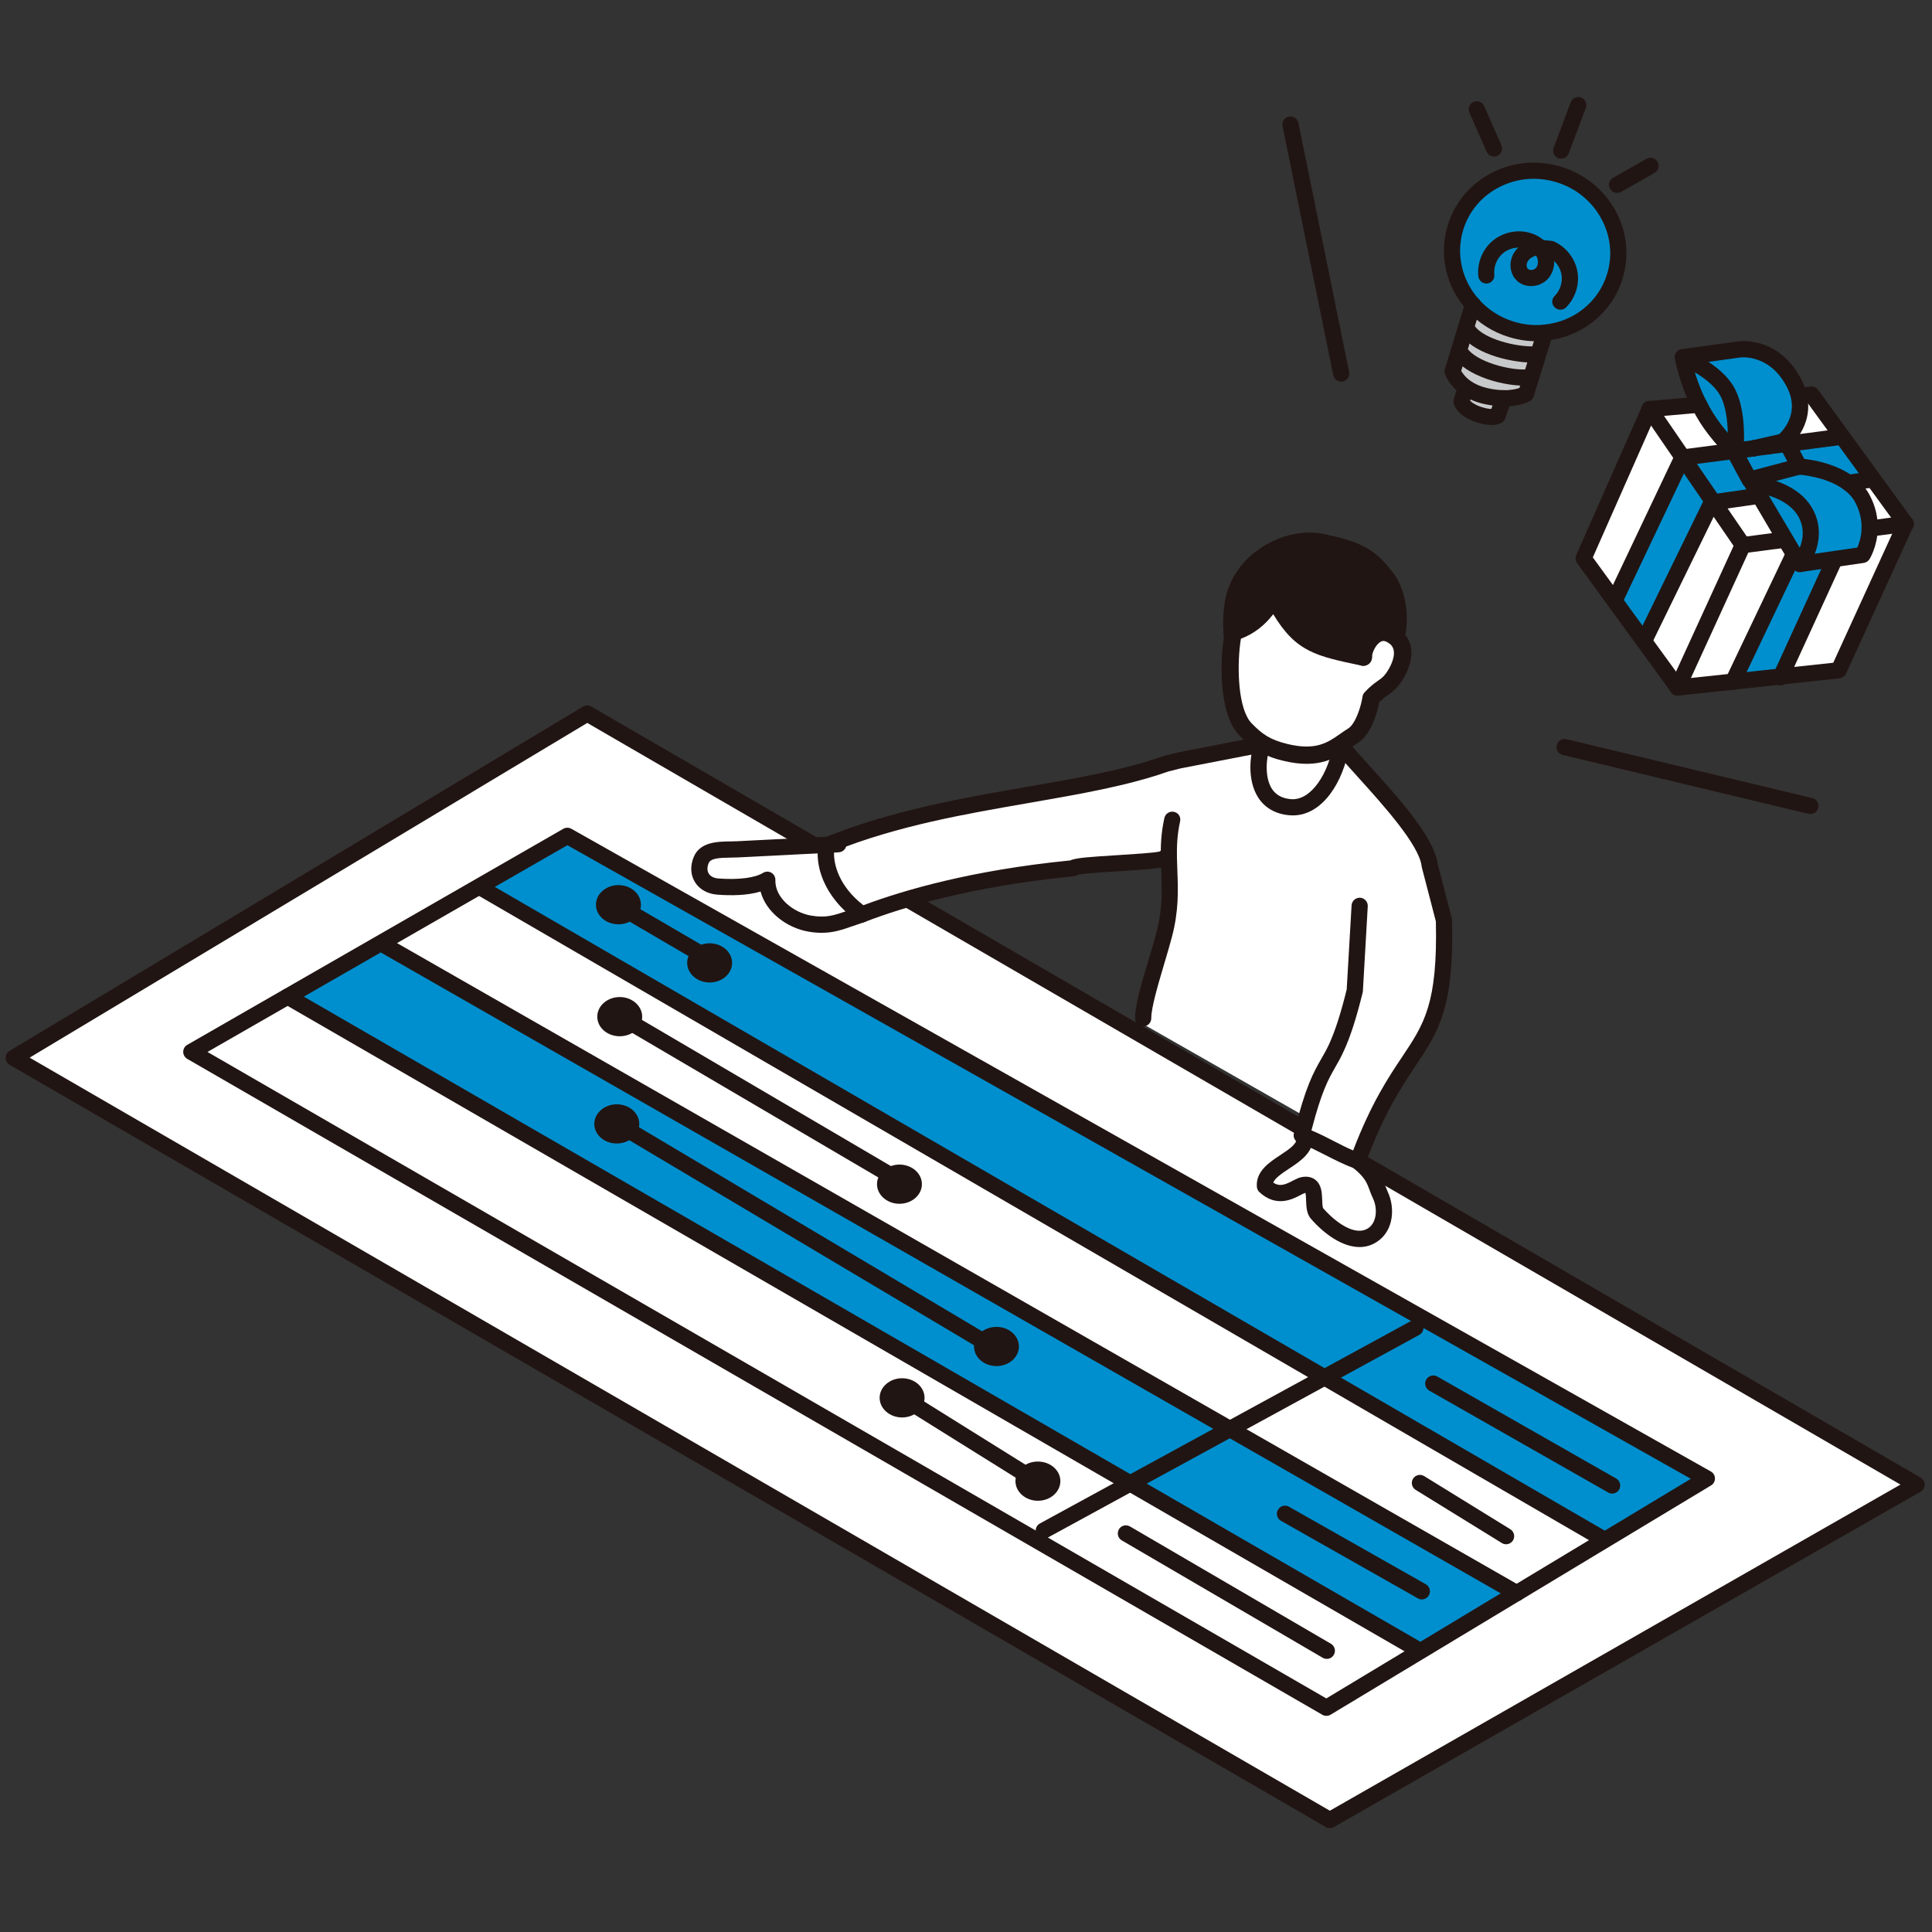 <?xml version="1.0" encoding="utf-8"?>
<!-- Generator: Adobe Illustrator 27.3.1, SVG Export Plug-In . SVG Version: 6.00 Build 0)  -->
<svg version="1.1" id="レイヤー_1" xmlns="http://www.w3.org/2000/svg" xmlns:xlink="http://www.w3.org/1999/xlink" x="0px"
	 y="0px" viewBox="0 0 234 234" style="enable-background:new 0 0 234 234;" xml:space="preserve">
<rect x="0" y="0" width="234" height="234" fill="#333333" stroke="none"/>
<style type="text/css">
	.st0{fill:#FFFFFF;}
	.st1{fill:#008FCE;}
	.st2{fill:#211513;}
	.st3{fill:#C8C9CA;}
</style>
<g>
	<g>
		<path class="st0" d="M1.66,128.12l159.41,92.32l71.07-40.62L71.12,86.42L1.66,128.12z M206.74,179.08l-12.36,7.45l-10.68,6.43
			l-11.72,7.06l-11.32,6.83L23.17,127.4l11.67-6.7l11.59-6.66l11.54-6.63l10.75-6.18L171.5,159.2L206.74,179.08z"/>
		<path class="st1" d="M57.97,107.41l102.44,59.42l33.96,19.7l12.36-7.45L171.5,159.2L68.72,101.24L57.97,107.41z M84.28,115.19
			c0.43-0.37,1.02-0.59,1.68-0.59c1.31,0,2.38,0.91,2.38,2.03c0,1.12-1.06,2.03-2.38,2.03c-1.31,0-2.38-0.91-2.38-2.03
			C83.58,116.06,83.85,115.56,84.28,115.19z M74.91,107.54c1.31,0,2.38,0.91,2.38,2.03c0,0.46-0.19,0.89-0.5,1.23
			c-0.43,0.48-1.11,0.8-1.88,0.8c-1.31,0-2.38-0.91-2.38-2.03S73.59,107.54,74.91,107.54z"/>
		<polygon class="st0" points="183.7,192.96 194.37,186.53 160.41,166.83 148.96,173.08 		"/>
		<polygon class="st1" points="171.9,199.9 171.97,200.02 183.7,192.96 148.96,173.08 136.88,179.67 		"/>
		<path class="st0" d="M34.84,120.7l-11.67,6.7l137.48,79.44l11.32-6.83l-0.07-0.12l-35.02-20.23L34.84,120.7z M111.22,170.45
			c-0.42,0.53-1.14,0.89-1.96,0.89c-1.31,0-2.38-0.91-2.38-2.03s1.06-2.03,2.38-2.03c1.31,0,2.37,0.91,2.37,2.03
			C111.64,169.73,111.48,170.12,111.22,170.45z M125.7,181.42c-1.31,0-2.37-0.91-2.37-2.03c0-0.42,0.15-0.8,0.4-1.13
			c0.43-0.54,1.15-0.9,1.97-0.9c1.31,0,2.38,0.91,2.38,2.03C128.08,180.51,127.02,181.42,125.7,181.42z"/>
		<path class="st0" d="M46.43,114.04l0.32,0.55l102.21,58.49l11.45-6.25L57.97,107.41L46.43,114.04z M107.27,142
			c0.43-0.37,1.02-0.59,1.67-0.59c1.31,0,2.38,0.91,2.38,2.03s-1.06,2.03-2.38,2.03c-1.31,0-2.37-0.91-2.37-2.03
			C106.57,142.87,106.84,142.36,107.27,142z M75.07,121.1c1.31,0,2.38,0.91,2.38,2.03c0,0.41-0.14,0.8-0.39,1.11
			c-0.42,0.55-1.15,0.91-1.98,0.91c-1.31,0-2.38-0.91-2.38-2.03S73.75,121.1,75.07,121.1z"/>
		<path class="st1" d="M46.43,114.04l-11.59,6.66l102.04,58.97l12.07-6.59L46.75,114.59L46.43,114.04z M118.57,162.15
			c0.39-0.66,1.2-1.11,2.12-1.11c1.31,0,2.38,0.91,2.38,2.03s-1.06,2.03-2.38,2.03c-1.31,0-2.37-0.91-2.37-2.03
			C118.32,162.74,118.41,162.43,118.57,162.15z M74.71,134.1c1.31,0,2.38,0.91,2.38,2.03c0,0.41-0.15,0.8-0.39,1.12
			c-0.43,0.55-1.15,0.91-1.98,0.91c-1.31,0-2.38-0.91-2.38-2.03S73.39,134.1,74.71,134.1z"/>
		<path class="st2" d="M123.73,178.26c-0.25,0.33-0.4,0.71-0.4,1.13c0,1.13,1.06,2.03,2.37,2.03c1.31,0,2.38-0.91,2.38-2.03
			c0-1.12-1.07-2.03-2.38-2.03C124.88,177.36,124.16,177.72,123.73,178.26z"/>
		<path class="st2" d="M118.57,162.15c-0.17,0.28-0.26,0.59-0.26,0.92c0,1.12,1.06,2.03,2.37,2.03c1.31,0,2.38-0.91,2.38-2.03
			s-1.06-2.03-2.38-2.03C119.77,161.05,118.97,161.5,118.57,162.15z"/>
		<path class="st2" d="M106.89,169.3c0,1.12,1.06,2.03,2.38,2.03c0.82,0,1.54-0.35,1.96-0.89c0.26-0.33,0.41-0.73,0.41-1.15
			c0-1.12-1.06-2.03-2.37-2.03C107.95,167.28,106.89,168.18,106.89,169.3z"/>
		<path class="st2" d="M107.27,142c-0.43,0.37-0.7,0.87-0.7,1.43c0,1.12,1.06,2.03,2.37,2.03c1.31,0,2.38-0.91,2.38-2.03
			s-1.06-2.03-2.38-2.03C108.29,141.4,107.69,141.63,107.27,142z"/>
		<path class="st2" d="M84.28,115.19c-0.43,0.37-0.7,0.87-0.7,1.43c0,1.12,1.07,2.03,2.38,2.03c1.31,0,2.38-0.91,2.38-2.03
			c0-1.12-1.06-2.03-2.38-2.03C85.3,114.6,84.71,114.82,84.28,115.19z"/>
		<path class="st2" d="M72.69,123.14c0,1.12,1.07,2.03,2.38,2.03c0.83,0,1.56-0.36,1.98-0.91c0.26-0.32,0.39-0.71,0.39-1.11
			c0-1.12-1.06-2.03-2.38-2.03C73.75,121.1,72.69,122.02,72.69,123.14z"/>
		<path class="st2" d="M72.53,109.58c0,1.12,1.06,2.03,2.38,2.03c0.77,0,1.45-0.31,1.88-0.8c0.31-0.34,0.5-0.77,0.5-1.23
			c0-1.12-1.07-2.03-2.38-2.03C73.59,107.54,72.53,108.46,72.53,109.58z"/>
		<path class="st2" d="M72.33,136.13c0,1.12,1.06,2.03,2.38,2.03c0.83,0,1.56-0.36,1.98-0.91c0.25-0.32,0.39-0.71,0.39-1.12
			c0-1.12-1.06-2.03-2.38-2.03C73.39,134.1,72.33,135.01,72.33,136.13z"/>
		<path class="st2" d="M71.61,85.57c-0.31-0.18-0.69-0.18-1,0.01L1.16,127.28c-0.3,0.18-0.48,0.5-0.48,0.85
			c0,0.35,0.19,0.67,0.49,0.84l159.41,92.32c0.15,0.09,0.32,0.13,0.49,0.13c0.17,0,0.34-0.04,0.49-0.13l71.07-40.62
			c0.3-0.17,0.49-0.5,0.49-0.85c0-0.35-0.19-0.68-0.49-0.85L71.61,85.57z M161.07,219.31L3.59,128.1l67.54-40.54l159.05,92.25
			L161.07,219.31z"/>
		<path class="st2" d="M35.33,119.86c-0.47-0.27-1.07-0.11-1.34,0.35c-0.27,0.47-0.11,1.07,0.35,1.34l137.07,79.2
			c0.15,0.09,0.32,0.13,0.49,0.13c0.34,0,0.67-0.18,0.85-0.49c0.27-0.47,0.11-1.07-0.36-1.34L35.33,119.86z"/>
		<path class="st2" d="M47.24,113.74c-0.47-0.27-1.07-0.11-1.34,0.36c-0.27,0.47-0.11,1.07,0.36,1.34l136.95,78.37
			c0.15,0.09,0.32,0.13,0.49,0.13c0.34,0,0.67-0.18,0.85-0.49c0.27-0.47,0.11-1.07-0.36-1.34L47.24,113.74z"/>
		<path class="st2" d="M57.32,106.97c-0.27,0.47-0.12,1.07,0.35,1.34l136.21,79.06l0.03,0.02l0.5-0.84l0.46-0.87L58.47,106.57
			l0.19,0.05C58.19,106.35,57.59,106.5,57.32,106.97z"/>
		<path class="st2" d="M69.2,100.38c-0.3-0.17-0.67-0.17-0.97,0l-45.55,26.17c-0.3,0.17-0.49,0.5-0.49,0.85
			c0,0.35,0.19,0.67,0.49,0.85l137.48,79.44c0.15,0.09,0.32,0.13,0.49,0.13c0.18,0,0.35-0.05,0.51-0.14l46.08-27.77
			c0.3-0.18,0.48-0.51,0.47-0.85c0-0.35-0.19-0.67-0.5-0.84L69.2,100.38z M34.85,120.7L34.85,120.7L34.85,120.7z M160.64,205.71
			l-135.51-78.3l10.19-5.85l33.4-19.19l136.07,76.74L160.64,205.71z"/>
		<path class="st2" d="M170.96,159.96l-45.01,24.56c-0.48,0.26-0.65,0.85-0.39,1.33c0.18,0.33,0.51,0.51,0.86,0.51
			c0.16,0,0.32-0.04,0.47-0.12l45.01-24.56c0.48-0.26,0.65-0.85,0.39-1.33C172.03,159.87,171.43,159.7,170.96,159.96z"/>
		<path class="st2" d="M136.86,184.88c-0.47-0.27-1.07-0.12-1.34,0.35c-0.27,0.47-0.12,1.07,0.35,1.34l24.34,14.22
			c0.16,0.09,0.33,0.13,0.49,0.13c0.34,0,0.66-0.17,0.85-0.49c0.27-0.47,0.12-1.07-0.35-1.34L136.86,184.88z"/>
		<path class="st2" d="M156.12,182.49c-0.47-0.27-1.07-0.1-1.34,0.37c-0.27,0.47-0.1,1.07,0.37,1.34l16.58,9.39
			c0.15,0.09,0.32,0.13,0.48,0.13c0.34,0,0.67-0.18,0.85-0.5c0.27-0.47,0.1-1.07-0.37-1.34L156.12,182.49z"/>
		<path class="st2" d="M172.49,178.78c-0.46-0.28-1.06-0.14-1.35,0.32c-0.28,0.46-0.14,1.06,0.32,1.35l10.44,6.44
			c0.16,0.1,0.34,0.15,0.51,0.15c0.33,0,0.65-0.17,0.84-0.47c0.28-0.46,0.14-1.06-0.32-1.35L172.49,178.78z"/>
		<path class="st2" d="M174.08,166.72c-0.47-0.27-1.07-0.1-1.34,0.37c-0.27,0.47-0.1,1.07,0.37,1.34l21.67,12.34
			c0.15,0.09,0.32,0.13,0.48,0.13c0.34,0,0.67-0.18,0.85-0.49c0.27-0.47,0.1-1.07-0.37-1.34L174.08,166.72z"/>
		<path class="st2" d="M110.24,168.69c-0.46-0.29-1.06-0.14-1.35,0.31c-0.29,0.46-0.15,1.06,0.31,1.35l16.25,10.14
			c0.16,0.1,0.34,0.15,0.52,0.15c0.33,0,0.65-0.16,0.83-0.46c0.29-0.46,0.15-1.06-0.31-1.35L110.24,168.69z"/>
		<path class="st2" d="M106.54,169.3c0,1.31,1.22,2.38,2.72,2.38c0.89,0,1.72-0.38,2.23-1.02c0.32-0.4,0.49-0.88,0.49-1.36
			c0-1.31-1.22-2.37-2.72-2.37C107.76,166.93,106.54,168,106.54,169.3z M111.29,169.3c0,0.33-0.12,0.65-0.34,0.93
			c-0.37,0.47-1,0.75-1.69,0.75c-1.12,0-2.03-0.76-2.03-1.69c0-0.93,0.91-1.68,2.03-1.68C110.38,167.62,111.29,168.38,111.29,169.3z
			"/>
		<path class="st2" d="M75.67,135.5c-0.47-0.28-1.07-0.12-1.34,0.34c-0.28,0.47-0.12,1.07,0.34,1.34l45.14,26.85
			c0.16,0.09,0.33,0.14,0.5,0.14c0.33,0,0.66-0.17,0.84-0.48c0.28-0.47,0.12-1.07-0.34-1.34L75.67,135.5z"/>
		<path class="st2" d="M71.98,136.13c0,1.31,1.22,2.37,2.72,2.37c0.9,0,1.75-0.39,2.26-1.04c0.3-0.4,0.47-0.86,0.47-1.33
			c0-1.31-1.22-2.38-2.72-2.38C73.21,133.75,71.98,134.82,71.98,136.13z M76.74,136.13c0,0.32-0.11,0.63-0.32,0.91
			c-0.38,0.48-1.02,0.77-1.71,0.77c-1.12,0-2.03-0.75-2.03-1.68c0-0.93,0.91-1.69,2.03-1.69C75.83,134.44,76.74,135.2,76.74,136.13z
			"/>
		<path class="st2" d="M118.28,161.98c-0.2,0.34-0.31,0.71-0.31,1.1c0,1.31,1.22,2.38,2.72,2.38c1.5,0,2.72-1.07,2.72-2.38
			c0-1.31-1.22-2.37-2.72-2.37C119.67,160.7,118.75,161.19,118.28,161.98z M122.72,163.07c0,0.93-0.91,1.69-2.03,1.69
			c-1.12,0-2.03-0.76-2.03-1.69c0-0.26,0.07-0.51,0.21-0.74c0.34-0.57,1.06-0.94,1.82-0.94
			C121.81,161.39,122.72,162.15,122.72,163.07z"/>
		<path class="st2" d="M76.02,122.51c-0.47-0.27-1.07-0.12-1.34,0.35c-0.27,0.47-0.12,1.07,0.35,1.34l33.7,19.79
			c0.16,0.09,0.33,0.13,0.49,0.13c0.34,0,0.66-0.17,0.85-0.48c0.27-0.47,0.12-1.07-0.35-1.34L76.02,122.51z"/>
		<path class="st2" d="M72.34,123.14c0,1.31,1.22,2.37,2.72,2.37c0.91,0,1.76-0.39,2.25-1.04c0.31-0.38,0.47-0.84,0.47-1.33
			c0-1.31-1.22-2.38-2.72-2.38C73.57,120.76,72.34,121.82,72.34,123.14z M77.1,123.14c0,0.33-0.11,0.64-0.32,0.9
			c-0.37,0.49-1.01,0.78-1.71,0.78c-1.12,0-2.03-0.75-2.03-1.68c0-0.93,0.91-1.69,2.03-1.69C76.19,121.45,77.1,122.21,77.1,123.14z"
			/>
		<path class="st2" d="M107.04,141.73c-0.53,0.45-0.82,1.05-0.82,1.69c0,1.31,1.22,2.38,2.72,2.38c1.5,0,2.72-1.07,2.72-2.38
			c0-1.31-1.22-2.37-2.72-2.37C108.23,141.05,107.55,141.3,107.04,141.73z M110.97,143.43c0,0.93-0.91,1.69-2.03,1.69
			c-1.12,0-2.03-0.76-2.03-1.69c0-0.44,0.21-0.85,0.58-1.17c0.38-0.33,0.91-0.51,1.45-0.51
			C110.06,141.75,110.97,142.5,110.97,143.43z"/>
		<path class="st2" d="M75.3,108.8c-0.47-0.27-1.07-0.12-1.34,0.35c-0.27,0.47-0.12,1.07,0.35,1.34l11.44,6.69
			c0.16,0.09,0.33,0.13,0.49,0.13c0.34,0,0.66-0.17,0.85-0.49c0.27-0.47,0.12-1.07-0.35-1.34L75.3,108.8z"/>
		<path class="st2" d="M72.18,109.58c0,1.31,1.22,2.37,2.72,2.37c0.85,0,1.63-0.33,2.14-0.91c0.38-0.41,0.59-0.93,0.59-1.46
			c0-1.31-1.22-2.38-2.72-2.38C73.41,107.2,72.18,108.26,72.18,109.58z M76.94,109.58c0,0.36-0.14,0.71-0.41,1
			c-0.38,0.43-0.98,0.68-1.62,0.68c-1.12,0-2.03-0.75-2.03-1.68c0-0.93,0.91-1.69,2.03-1.69C76.03,107.89,76.94,108.65,76.94,109.58
			z"/>
		<path class="st2" d="M84.05,114.93c-0.53,0.45-0.82,1.05-0.82,1.69c0,1.31,1.22,2.38,2.72,2.38c1.5,0,2.72-1.07,2.72-2.38
			c0-1.31-1.22-2.37-2.72-2.37C85.24,114.25,84.57,114.49,84.05,114.93z M87.99,116.62c0,0.93-0.91,1.69-2.03,1.69
			c-1.12,0-2.03-0.76-2.03-1.69c0-0.44,0.2-0.85,0.58-1.17c0.39-0.33,0.9-0.51,1.46-0.51C87.08,114.94,87.99,115.7,87.99,116.62z"/>
		<path class="st2" d="M123.46,178.05c-0.31,0.4-0.47,0.87-0.47,1.34c0,1.31,1.22,2.38,2.72,2.38c1.5,0,2.72-1.07,2.72-2.38
			c0-1.31-1.22-2.37-2.72-2.37C124.81,177.01,123.97,177.4,123.46,178.05z M127.74,179.39c0,0.93-0.91,1.69-2.03,1.69
			c-1.12,0-2.03-0.76-2.03-1.69c0-0.32,0.11-0.64,0.33-0.91c0.38-0.48,1.02-0.77,1.7-0.77
			C126.82,177.71,127.74,178.46,127.74,179.39z"/>
	</g>
	<g>
		<path class="st0" d="M158.22,135.31l0.06,0.03C158.41,134.5,158.65,133.53,158.22,135.31z"/>
		<path class="st0" d="M158.05,137.66c2.3,0.91,4.05,2.11,6.41,2.97c5.84-15.95,10.84-12.18,10.44-29.16l-1.74-6.69
			c-0.47-3.91-8.15-11.21-10.73-14.49c-0.62,3.85-3.01,7.79-6.21,7.49c-4.55-0.42-4.05-5.75-3.34-7.63l-10.1,1.96l-1.58,0.4
			c-11.01,3.89-26.71,4.06-40.87,9.8c-0.07,0.03-0.14,0.06-0.21,0.08c-0.35,1.8,0.23,5.44,4.29,8.35
			c12.08-4.63,25.57-5.53,25.62-5.59c0-0.52,10.98-0.69,10.98-1.22l0.57-0.01c0.05,2.85,0.41,5.59-0.58,9.32
			c-0.91,3.4-2.7,8.73-2.68,10.72l19.9,11.35c0.44-1.79,0.19-0.82,0.06,0.03l0.38,0.22c-0.52,1.11-0.49,0.49-0.38-0.22l-0.06-0.03
			c-0.12,0.5-0.3,1.21-0.54,2.21C157.8,137.57,157.93,137.61,158.05,137.66z"/>
		<path class="st0" d="M164.46,140.63c-2.37-0.86-4.11-2.07-6.41-2.97l-0.03,0.1c0.23,2.59-5.03,3.33-4.81,5.92
			c2.04,1.89,3.78,0,4.66-0.14c1.99-0.33,0.86,2.54,1.66,3.44c1.76,2.01,4.61,4.08,6.8,2.56c1.43-1,1.63-3.15,0.9-4.73
			C166.48,143.21,166.64,142.39,164.46,140.63z"/>
		<path class="st0" d="M152.94,90.05l-0.06,0.1c-0.71,1.87-1.21,7.21,3.34,7.63c3.2,0.3,5.59-3.64,6.21-7.49l-0.06-0.08
			C159.9,92.05,156.32,92.09,152.94,90.05z"/>
		<path class="st0" d="M100.32,102.31c-3.67,0.19-7.35,0.37-11.02,0.56c-1.6,0.08-3.76-0.18-4.37,1.3
			c-0.68,1.65,0.25,3.08,2.03,3.21c1.78,0.13,4.45,0.12,5.97-0.82c-0.07,2.68,2.48,4.84,5.12,5.3c2.63,0.46,3.8-0.31,6.36-1.11
			c-4.07-2.91-4.65-6.55-4.29-8.35C100.19,102.37,100.26,102.34,100.32,102.31z"/>
		<path class="st2" d="M153.23,89.23c-0.51-0.19-1.07,0.07-1.26,0.57c-0.58,1.54-0.95,4.61,0.39,6.75c0.8,1.28,2.11,2.04,3.78,2.19
			c0.15,0.01,0.3,0.02,0.45,0.02c3.61,0,6.14-4.1,6.82-8.33c0.09-0.53-0.28-1.04-0.81-1.12c-0.53-0.09-1.04,0.28-1.12,0.81
			c-0.55,3.46-2.64,6.9-5.15,6.67c-1.07-0.1-1.82-0.52-2.3-1.28c-0.9-1.43-0.66-3.84-0.21-5.02
			C153.99,89.99,153.73,89.42,153.23,89.23z"/>
		<path class="st2" d="M142.2,98.33c-0.53-0.12-1.05,0.21-1.17,0.74c-0.43,1.9-0.46,3.54-0.43,4.88c0.01,0.53,0.03,1.07,0.05,1.6
			c0.08,2.24,0.17,4.56-0.6,7.45c-0.26,0.98-0.58,2.05-0.92,3.18c-0.86,2.88-1.67,5.6-1.65,7.16c0,0.54,0.44,0.97,0.98,0.97
			c0,0,0,0,0.01,0c0.54,0,0.98-0.45,0.97-0.99c-0.01-1.26,0.83-4.09,1.57-6.59c0.33-1.1,0.66-2.23,0.93-3.24
			c0.84-3.17,0.75-5.64,0.66-8.02c-0.02-0.52-0.04-1.04-0.05-1.56c-0.02-1.23,0-2.71,0.38-4.42
			C143.06,98.97,142.73,98.44,142.2,98.33z"/>
		<path class="st2" d="M141.48,93.45l1.49-0.38l10.1-1.96c0.53-0.1,0.88-0.62,0.77-1.15c-0.1-0.53-0.62-0.88-1.15-0.78l-10.16,1.98
			l-1.58,0.4c-0.03,0.01-0.06,0.02-0.09,0.03c-4.74,1.68-10.43,2.66-16.46,3.71c-7.68,1.33-16.39,2.84-24.45,6.11l-0.21,0.08
			c-0.31,0.12-0.53,0.4-0.6,0.72c-0.47,2.42,0.47,6.32,4.69,9.34c0.17,0.12,0.37,0.18,0.57,0.18c0.12,0,0.24-0.02,0.35-0.07
			c4.79-1.84,12.99-4.28,24.79-5.47c0.6-0.06,0.86-0.09,1.06-0.25c0.71-0.15,3.13-0.31,4.94-0.42c5.7-0.36,6.44-0.41,6.44-1.59
			c0-0.54-0.44-0.98-0.98-0.98c-0.21,0-0.41,0.07-0.57,0.19c-0.69,0.16-3.17,0.31-5,0.43c-3.5,0.22-5.11,0.32-5.83,0.65
			c-0.07,0.01-0.15,0.02-0.24,0.02c-11.62,1.17-19.83,3.54-24.79,5.4c-2.97-2.31-3.64-4.99-3.55-6.55c7.77-3.1,15.88-4.5,23.73-5.86
			C130.84,96.17,136.6,95.17,141.48,93.45z M140.03,103.93C140.03,103.93,140.03,103.93,140.03,103.93S140.03,103.93,140.03,103.93z
			"/>
		<path class="st2" d="M162.75,127.31c0.8-1.73,1.51-3.92,2.29-7.08c0.01-0.06,0.02-0.12,0.03-0.18l0.59-10.28
			c0.03-0.54-0.38-1-0.92-1.04c-0.53-0.03-1,0.38-1.04,0.92l-0.59,10.19c-0.74,3-1.41,5.05-2.14,6.64c-0.32,0.7-0.63,1.22-0.95,1.78
			c-0.93,1.63-1.9,3.32-3.31,9.01c-0.12,0.48,0.14,0.97,0.6,1.15c0.13,0.05,0.28,0.1,0.37,0.14c1.04,0.41,1.95,0.88,2.91,1.37
			c1.09,0.56,2.21,1.13,3.52,1.61c0.11,0.04,0.22,0.06,0.34,0.06c0.4,0,0.77-0.25,0.92-0.64c2.24-6.11,4.37-9.3,6.08-11.86
			c2.81-4.21,4.67-7,4.42-17.66c0-0.08-0.01-0.15-0.03-0.22l-1.72-6.63c-0.44-3.19-4.68-7.9-8.1-11.68
			c-1.16-1.28-2.16-2.39-2.82-3.23c-0.33-0.43-0.95-0.5-1.38-0.17c-0.43,0.33-0.5,0.95-0.17,1.38c0.7,0.89,1.72,2.02,2.91,3.33
			c2.91,3.22,7.31,8.09,7.62,10.67c0.01,0.04,0.01,0.09,0.02,0.13l1.71,6.58c0.22,9.95-1.4,12.39-4.09,16.41
			c-1.68,2.51-3.74,5.61-5.93,11.33c-0.83-0.35-1.59-0.75-2.39-1.16c-0.83-0.43-1.69-0.87-2.66-1.27c1.23-4.75,2.04-6.17,2.9-7.68
			C162.06,128.67,162.4,128.09,162.75,127.31z"/>
		<path class="st2" d="M88.5,103.87c0.29,0,0.58-0.01,0.85-0.02l12.24-0.62c0.54-0.03,0.96-0.49,0.93-1.03
			c-0.03-0.54-0.49-0.95-1.03-0.93l-12.24,0.62c-0.25,0.01-0.51,0.01-0.78,0.02c-1.56,0.02-3.69,0.05-4.45,1.89
			c-0.44,1.08-0.39,2.16,0.15,3.04c0.54,0.88,1.53,1.43,2.72,1.52c1.57,0.12,3.6,0.12,5.23-0.38c0.67,2.55,3.24,4.41,5.76,4.85
			c0.61,0.11,1.15,0.15,1.65,0.15c1.41,0,2.48-0.37,3.74-0.81c0.43-0.15,0.9-0.31,1.42-0.48c0.52-0.16,0.81-0.71,0.65-1.23
			c-0.16-0.52-0.71-0.81-1.23-0.65c-0.55,0.17-1.04,0.34-1.49,0.5c-1.61,0.56-2.58,0.9-4.41,0.58c-2.11-0.37-4.36-2.12-4.3-4.31
			c0.01-0.36-0.18-0.7-0.49-0.88c-0.31-0.18-0.7-0.17-1,0.02c-0.99,0.61-2.95,0.86-5.39,0.68c-0.56-0.04-0.98-0.25-1.19-0.6
			c-0.2-0.33-0.21-0.78-0.01-1.26C86.08,103.95,87.1,103.89,88.5,103.87z"/>
		<path class="st2" d="M156.15,141.53c1.34-0.88,3.01-1.99,2.84-3.86c-0.05-0.54-0.52-0.94-1.06-0.89
			c-0.54,0.05-0.94,0.52-0.89,1.06c0.06,0.67-0.74,1.25-1.97,2.06c-1.34,0.88-3,1.98-2.84,3.86c0.02,0.24,0.13,0.47,0.31,0.63
			c2.04,1.9,4.03,0.85,4.98,0.35c0.18-0.09,0.42-0.22,0.51-0.24c0.03-0.01,0.06-0.01,0.08-0.01c0.06,0.21,0.07,0.64,0.08,0.92
			c0.03,0.75,0.06,1.61,0.59,2.21c1.61,1.84,3.8,3.42,5.88,3.42c0.76,0,1.51-0.21,2.21-0.7c1.95-1.36,2.09-4.07,1.23-5.95
			c-0.16-0.35-0.27-0.65-0.38-0.94c-0.4-1.06-0.77-2.07-2.66-3.58c-0.42-0.34-1.04-0.27-1.38,0.15c-0.34,0.42-0.27,1.04,0.15,1.38
			c1.47,1.18,1.7,1.8,2.05,2.74c0.12,0.33,0.25,0.68,0.44,1.07c0.52,1.14,0.45,2.81-0.57,3.52c-1.56,1.08-3.94-0.62-5.49-2.39
			c-0.09-0.14-0.11-0.68-0.12-1.01c-0.03-0.85-0.07-1.81-0.8-2.41c-0.43-0.35-0.98-0.47-1.64-0.36c-0.38,0.06-0.73,0.25-1.11,0.44
			c-0.93,0.49-1.59,0.76-2.38,0.23C154.42,142.71,155.14,142.2,156.15,141.53z"/>
	</g>
	<g>
		<g>
			<path class="st0" d="M215.97,53.47l-3.48,0.81l1.64-0.21l0.05-0.01l2.28-0.3c0.3,0.55,1.45,2.75,1.45,2.75s3.5,0.17,5.95,1.97
				c0.72,0.52,1.34,1.18,1.77,2.02c0.66,1.28,0.85,2.5,0.83,3.52l4.37-0.57L219.43,47.8l-1.55,0.14l-0.01,0
				C218.68,51.31,215.97,53.47,215.97,53.47z"/>
			<polygon class="st1" points="217.91,56.51 223.86,58.48 226.6,57.71 223.12,53 216.46,53.77 			"/>
			<path class="st0" d="M222.71,81.19l8.11-17.74l-4.37,0.57c-0.04,1.91-0.86,3.2-0.86,3.2l-3.38,0.49l-0.14,0.02l0.03,0.23
				l-6.4,13.97L222.71,81.19z"/>
			<path class="st1" d="M213.1,60.02l3.14,5.34l1.03,1.71l0.76,1.26l4.05-0.58l0.14-0.02l3.38-0.49c0,0,0.82-1.29,0.86-3.2
				c0.02-1.03-0.17-2.24-0.83-3.52c-0.43-0.84-1.05-1.49-1.77-2.02c-2.45-1.8-5.95-1.97-5.95-1.97l-6.01,1.59l-1.77-3.27
				c0,0-0.07-0.08-0.2-0.21l-6.1,0.8l3.64,5.31l0.08,0.11l0.01,0l0-0.01l5.51-0.79L213.1,60.02z"/>
			<polygon class="st0" points="217.26,67.06 216.23,65.35 211.1,66.02 203.2,83.27 209.9,82.56 209.91,82.56 215.7,81.94 
				222.1,67.97 222.07,67.74 218.02,68.32 			"/>
			<polygon class="st1" points="216.28,81.77 221.8,68.81 222.07,67.74 217.25,67.71 210.47,82.45 			"/>
			<path class="st1" d="M210.21,54.58l2.25-0.29l0.03-0.01l3.48-0.81c0,0,2.71-2.16,1.91-5.52c-0.09-0.44-0.26-0.89-0.49-1.37
				c-2.4-4.89-6.75-4.25-6.75-4.25l-6.81,0.94c0,0,3.98,1.59,5.4,4.2c0.2,0.37,0.36,0.77,0.49,1.2l0.01,0
				c0.8,2.57,0.48,5.84,0.48,5.84L210.21,54.58z"/>
			<path class="st1" d="M214.12,54.07l-1.64,0.21l-0.03,0.01l-2.25,0.29l-0.29,0.03c0.13,0.14,0.2,0.21,0.2,0.21l1.77,3.27
				l6.01-1.59c0,0-1.14-2.19-1.45-2.75l-2.28,0.3L214.12,54.07z"/>
			<polygon class="st0" points="207.55,60.83 207.55,60.84 211.09,66.02 211.1,66.02 216.23,65.35 213.1,60.02 213.06,60.04 			"/>
			<polygon class="st0" points="207.54,60.84 207.46,60.73 207.33,60.82 199.11,77.64 199.11,77.65 203.2,83.27 211.1,66.02 
				211.09,66.02 207.55,60.84 			"/>
			<path class="st1" d="M209.72,48.66L209.72,48.66c-0.13-0.43-0.3-0.83-0.5-1.2c-1.42-2.61-5.4-4.2-5.4-4.2s0.43,2.69,1.98,5.74
				l0.01,0c0.49,0.98,1.1,1.99,1.85,2.97c0.84,1.1,1.84,2.18,2.26,2.63l0.29-0.03l-0.01-0.08C210.2,54.51,210.52,51.23,209.72,48.66
				z"/>
			<path class="st0" d="M205.8,49.01l-6,0.53l4.02,5.87l6.1-0.8c-0.42-0.45-1.42-1.53-2.26-2.63C206.91,51,206.3,49.99,205.8,49.01
				L205.8,49.01z"/>
			<polygon class="st1" points="195.64,72.57 195.49,72.67 199.1,77.65 199.11,77.65 199.11,77.64 207.33,60.82 207.46,60.73 
				203.82,55.41 203.77,55.42 			"/>
			<polygon class="st0" points="191.81,67.63 195.49,72.67 195.64,72.57 203.77,55.42 203.82,55.41 199.8,49.55 199.79,49.55 			"/>
			<path class="st2" d="M224.44,57.69c-2.66-1.95-6.33-2.15-6.48-2.16c-0.54-0.02-1,0.39-1.03,0.93c-0.03,0.54,0.39,1,0.93,1.03
				c0.03,0,3.24,0.19,5.42,1.78c0.66,0.48,1.15,1.03,1.47,1.67c0.5,0.98,0.74,2,0.72,3.05c-0.01,0.54,0.42,0.99,0.96,1
				c0.03,0,0.06,0,0.09,0c0.5-0.04,0.9-0.45,0.91-0.95c0.03-1.38-0.28-2.73-0.94-3.99C226.03,59.15,225.34,58.35,224.44,57.69z"/>
			<path class="st2" d="M200.19,48.65c-0.49-0.22-1.07,0.01-1.29,0.5l-7.99,18.08c-0.14,0.32-0.1,0.69,0.1,0.97l7.29,10.02
				c0.02,0.03,0.04,0.06,0.07,0.08l4.03,5.55c0.2,0.27,0.53,0.43,0.86,0.4c0.01,0,0.02,0,0.03,0l19.51-2.09
				c0.34-0.04,0.64-0.25,0.79-0.57l8.11-17.74c0.15-0.32,0.11-0.7-0.1-0.98l-11.39-15.65c-0.2-0.28-0.53-0.45-0.88-0.4l-1.54,0.14
				l0.16,1.95l1-0.09l10.73,14.74l-7.64,16.71l-18.39,1.97l-3.76-5.17c-0.02-0.03-0.04-0.06-0.07-0.08l-6.9-9.48l7.76-17.56
				C200.91,49.45,200.69,48.87,200.19,48.65z"/>
			<path class="st2" d="M199.71,48.57c-0.54,0.05-0.94,0.52-0.89,1.06c0.05,0.53,0.51,0.93,1.05,0.89c0.01,0,0.01,0,0.02,0l6-0.53
				c0.54-0.05,0.94-0.52,0.89-1.06c-0.05-0.54-0.51-0.95-1.06-0.89L199.71,48.57z"/>
			<path class="st2" d="M226.33,63.05c-0.54,0.07-0.92,0.56-0.85,1.1c0.07,0.52,0.53,0.89,1.04,0.85c0.02,0,0.04,0,0.06-0.01
				l4.37-0.57c0.54-0.07,0.91-0.56,0.85-1.1c-0.07-0.54-0.57-0.91-1.1-0.85L226.33,63.05z"/>
			<path class="st2" d="M210.97,65.05c-0.34,0.04-0.62,0.26-0.77,0.56l-7.9,17.26c-0.23,0.49-0.01,1.07,0.48,1.3
				c0.15,0.07,0.32,0.1,0.48,0.09c0.35-0.02,0.67-0.23,0.82-0.57l7.67-16.76l4.59-0.6c0.54-0.07,0.92-0.56,0.85-1.1
				c-0.07-0.54-0.57-0.91-1.1-0.85L210.97,65.05z"/>
			<path class="st2" d="M206.99,60.03c-0.45,0.31-0.56,0.92-0.26,1.36l3.55,5.18c0.2,0.3,0.54,0.45,0.88,0.42
				c0.17-0.01,0.33-0.07,0.48-0.17c0.45-0.31,0.56-0.92,0.26-1.36l-3.55-5.18C208.05,59.84,207.44,59.72,206.99,60.03z"/>
			<path class="st2" d="M200.38,48.76c-0.18-0.14-0.41-0.21-0.66-0.19c-0.54,0.04-0.95,0.51-0.91,1.05c0.02,0.21,0.1,0.4,0.23,0.56
				l7.69,11.22c0.2,0.3,0.54,0.45,0.88,0.42c0.17-0.01,0.34-0.07,0.48-0.17c0.45-0.31,0.56-0.92,0.25-1.36l-7.74-11.29
				C200.55,48.9,200.47,48.82,200.38,48.76z"/>
			<path class="st2" d="M216.26,66.95l-7.24,15.19c-0.01,0.02-0.02,0.05-0.03,0.07c-0.2,0.49,0.03,1.04,0.52,1.26
				c0.15,0.07,0.31,0.09,0.46,0.08c0.34-0.02,0.67-0.23,0.82-0.56l7.24-15.19c0.23-0.49,0.03-1.07-0.46-1.31
				C217.08,66.25,216.49,66.46,216.26,66.95z"/>
			<path class="st2" d="M221.21,67.56l-6.4,13.98l-0.04,0.08c-0.22,0.49,0,1.07,0.49,1.3c0.15,0.07,0.32,0.1,0.47,0.08
				c0.35-0.02,0.67-0.23,0.82-0.57l6.44-14.05c0.23-0.49,0.01-1.07-0.48-1.3C222.01,66.85,221.43,67.07,221.21,67.56z"/>
			<path class="st2" d="M214.05,53.09c-0.54,0.07-0.92,0.56-0.85,1.1c0.07,0.52,0.53,0.89,1.04,0.85c0.02,0,0.04,0,0.06-0.01
				l8.66-1.13c0.54-0.07,0.92-0.56,0.85-1.1c-0.07-0.54-0.57-0.91-1.1-0.85L214.05,53.09z"/>
			<path class="st2" d="M212.37,53.31c-0.54,0.07-0.92,0.56-0.85,1.1c0.07,0.52,0.53,0.89,1.04,0.85c0.02,0,0.04,0,0.05-0.01
				l1.64-0.21c0.54-0.07,0.92-0.56,0.85-1.1c-0.07-0.54-0.55-0.92-1.1-0.85L212.37,53.31z"/>
			<path class="st2" d="M203.7,54.44c-0.35,0.03-0.66,0.24-0.82,0.56l-8.14,17.15c-0.23,0.49-0.02,1.07,0.47,1.31
				c0.16,0.08,0.33,0.1,0.49,0.09c0.34-0.02,0.66-0.23,0.82-0.56l7.91-16.66l8.16-1.06c0.54-0.07,0.92-0.56,0.85-1.1
				c-0.07-0.54-0.54-0.92-1.1-0.85L203.7,54.44z"/>
			<path class="st2" d="M206.45,60.39l-8.21,16.82c-0.24,0.49-0.04,1.07,0.45,1.31c0.16,0.08,0.33,0.11,0.5,0.1
				c0.34-0.02,0.65-0.22,0.81-0.55l8.21-16.82c0.24-0.49,0.04-1.07-0.45-1.31C207.27,59.7,206.69,59.9,206.45,60.39z"/>
			<path class="st2" d="M212.27,53.32c-0.03,0.01-0.06,0.02-0.09,0.02l-0.03,0.01c-0.51,0.17-0.78,0.72-0.61,1.24
				c0.16,0.49,0.68,0.76,1.18,0.64l3.47-0.81c0.14-0.03,0.27-0.1,0.39-0.19c0.13-0.1,3.19-2.59,2.25-6.5
				c-0.11-0.52-0.3-1.04-0.57-1.59c-2.69-5.47-7.56-4.82-7.76-4.79l-6.81,0.94c-0.26,0.04-0.5,0.18-0.65,0.39
				c-0.16,0.21-0.22,0.48-0.18,0.74c0.02,0.12,0.47,2.88,2.07,6.03c0.02,0.03,0.03,0.06,0.05,0.09c0.54,1.08,1.18,2.1,1.9,3.03
				c0.83,1.08,1.81,2.16,2.32,2.71l0.21,0.23c0.21,0.22,0.5,0.32,0.78,0.3c0.22-0.02,0.44-0.11,0.61-0.27c0.39-0.38,0.4-1,0.02-1.39
				l-0.19-0.2c-0.49-0.52-1.42-1.54-2.2-2.56c-0.66-0.87-1.25-1.81-1.75-2.81c-0.02-0.03-0.04-0.07-0.06-0.1
				c-0.88-1.75-1.37-3.39-1.62-4.38l5.76-0.8c0.14-0.02,3.69-0.44,5.73,3.72c0.2,0.4,0.34,0.78,0.42,1.16
				c0.55,2.31-0.93,3.94-1.41,4.4L212.27,53.32z"/>
			<path class="st2" d="M210.1,55.48c0.06,0.01,0.11,0.01,0.17,0c0.47-0.03,0.86-0.4,0.9-0.88c0.01-0.14,0.33-3.5-0.52-6.23
				c-0.01-0.04-0.02-0.07-0.04-0.1c-0.15-0.47-0.33-0.89-0.53-1.27c-1.57-2.89-5.72-4.57-5.9-4.64c-0.5-0.2-1.07,0.04-1.27,0.55
				c-0.2,0.5,0.04,1.07,0.55,1.27c0.04,0.01,3.67,1.49,4.9,3.75c0.16,0.29,0.3,0.63,0.41,1.01c0.01,0.04,0.02,0.07,0.04,0.11
				c0.69,2.33,0.41,5.33,0.41,5.36C209.17,54.95,209.56,55.43,210.1,55.48z"/>
			<path class="st2" d="M213.93,53.11c-0.53,0.11-0.85,0.62-0.74,1.15c0.1,0.49,0.57,0.81,1.06,0.78c0.04,0,0.08-0.01,0.13-0.02
				c0.53-0.11,0.87-0.62,0.77-1.15c-0.11-0.53-0.63-0.87-1.15-0.77L213.93,53.11z"/>
			<path class="st2" d="M210.99,54.36c-0.26-0.48-0.85-0.66-1.33-0.4c-0.48,0.26-0.65,0.85-0.4,1.33l1.77,3.27
				c0.19,0.34,0.55,0.54,0.93,0.51c0.06,0,0.12-0.01,0.18-0.03l6.01-1.59c0.29-0.08,0.53-0.28,0.65-0.55
				c0.12-0.27,0.11-0.58-0.03-0.85c0,0-1.15-2.21-1.45-2.76c-0.26-0.47-0.86-0.65-1.33-0.39c-0.47,0.26-0.65,0.86-0.39,1.33
				c0.16,0.29,0.54,1.01,0.87,1.64l-4.08,1.08L210.99,54.36z"/>
			<path class="st2" d="M225.47,64c-0.02,1.04-0.32,1.87-0.52,2.32l-6.43,0.93l-5.59-9.43c-0.28-0.47-0.88-0.62-1.34-0.34
				c-0.47,0.28-0.62,0.88-0.35,1.34l4.14,7.04l1.79,2.96c0.19,0.32,0.54,0.5,0.91,0.47c0.02,0,0.05,0,0.07-0.01l7.58-1.1
				c0.28-0.04,0.53-0.2,0.69-0.44c0.04-0.06,0.96-1.54,1.01-3.7c0.01-0.54-0.42-0.99-0.96-1C225.94,63.03,225.48,63.46,225.47,64z"
				/>
			<path class="st2" d="M217.25,67.71c-0.33,0.43-0.26,1.04,0.16,1.37c0.2,0.16,0.44,0.23,0.68,0.21c0.26-0.02,0.52-0.15,0.7-0.37
				c0.05-0.07,1.32-1.69,1.49-3.9c0.02-0.31,0.02-0.61,0-0.9c-0.06-0.81-0.28-1.6-0.66-2.33c-0.65-1.27-1.76-2.29-3.29-3.04
				c-1.77-0.86-3.5-1.03-3.57-1.04c-0.54-0.05-1.02,0.34-1.07,0.88c-0.05,0.54,0.34,1.02,0.88,1.07c0.01,0,1.46,0.15,2.9,0.85
				c1.14,0.56,1.95,1.29,2.41,2.17c0.26,0.5,0.41,1.03,0.45,1.58c0.01,0.2,0.01,0.41,0,0.62C218.2,66.47,217.26,67.7,217.25,67.71z"
				/>
			<path class="st2" d="M223.72,57.51c-0.54,0.08-0.91,0.57-0.83,1.11c0.07,0.51,0.53,0.87,1.04,0.84c0.02,0,0.05,0,0.07-0.01
				l2.66-0.38c0.54-0.08,0.91-0.58,0.83-1.11c-0.08-0.54-0.59-0.91-1.11-0.83L223.72,57.51z"/>
			<path class="st2" d="M207.41,59.86c-0.2,0.03-0.38,0.12-0.52,0.25c-0.22,0.2-0.35,0.49-0.32,0.8c0.04,0.54,0.51,0.95,1.05,0.91
				c0.06,0,0.12-0.02,0.18-0.03l5.39-0.77c0.54-0.08,0.91-0.57,0.83-1.11c-0.08-0.54-0.57-0.9-1.11-0.83L207.41,59.86z"/>
		</g>
		<path class="st2" d="M189.73,89.53c-0.53-0.13-1.06,0.2-1.18,0.73c-0.13,0.53,0.2,1.06,0.73,1.18l29.76,7.13
			c0.1,0.02,0.2,0.03,0.3,0.02c0.41-0.03,0.78-0.32,0.88-0.75c0.13-0.53-0.2-1.06-0.73-1.18L189.73,89.53z"/>
		<path class="st2" d="M156.1,14.12c-0.53,0.11-0.87,0.63-0.76,1.16l6.14,30.16c0.1,0.49,0.55,0.82,1.03,0.78
			c0.04,0,0.08-0.01,0.13-0.02c0.53-0.11,0.87-0.63,0.76-1.16l-6.14-30.16C157.15,14.36,156.63,14.01,156.1,14.12z"/>
		<g>
			<path class="st1" d="M176.29,27.56c-1.03,3.36-0.11,6.86,2.11,9.35c1.21,1.36,2.79,2.41,4.67,2.98c1.35,0.42,2.73,0.54,4.04,0.4
				c3.87-0.37,7.3-2.96,8.47-6.83c1.58-5.18-1.45-10.7-6.79-12.33C183.47,19.5,177.87,22.38,176.29,27.56z M186.73,33.14
				c-0.62,0.66-1.81,0.73-2.42,0.06c-0.49-0.55-0.49-1.42-0.11-2.05c0.37-0.62,1.06-1.02,1.77-1.19l0.56,0.05
				c0.17,0.17,0.33,0.38,0.45,0.6C187.4,31.41,187.35,32.49,186.73,33.14z"/>
			<path class="st1" d="M185.97,29.96c-0.72,0.17-1.4,0.57-1.77,1.19c-0.38,0.63-0.38,1.5,0.11,2.05c0.6,0.68,1.8,0.61,2.42-0.06
				c0.63-0.66,0.67-1.73,0.25-2.53c-0.12-0.22-0.27-0.42-0.45-0.6L185.97,29.96z"/>
			<path class="st3" d="M183.07,39.9c-1.88-0.57-3.47-1.62-4.67-2.98L175.94,45c0,0,0.35,1.06,1.64,1.96
				c0.55,0.39,1.28,0.75,2.23,0.98c0.89,0.21,1.66,0.3,2.32,0.3l0,0.01c1.78,0.02,2.71-0.53,2.71-0.53l2.29-7.38l0-0.04
				C185.8,40.44,184.43,40.31,183.07,39.9z"/>
			<path class="st3" d="M177.58,46.96L177.54,47c-0.18,0.43-0.52,1.62-0.52,1.62s0.17,0.88,1.95,1.52c1.8,0.65,2.43,0.18,2.43,0.18
				l0.72-2.08l0-0.01c-0.66,0-1.43-0.08-2.32-0.3C178.86,47.71,178.13,47.35,177.58,46.96z"/>
			<path class="st2" d="M186.18,40.04l-2.15,6.95c-0.35,0.12-0.99,0.28-1.9,0.27c-0.54-0.01-0.98,0.43-0.99,0.97
				c-0.01,0.54,0.43,0.98,0.97,0.99c0.26,0,0.51-0.01,0.74-0.02c1.53-0.11,2.37-0.58,2.47-0.64c0.21-0.12,0.37-0.32,0.44-0.55
				l2.28-7.38c0.16-0.52-0.13-1.07-0.65-1.23C186.89,39.24,186.34,39.53,186.18,40.04z"/>
			<path class="st2" d="M178.79,36c-0.5-0.21-1.08,0.04-1.29,0.53c-0.01,0.03-0.03,0.06-0.03,0.1L175,44.71
				c-0.06,0.19-0.06,0.4,0.01,0.59c0.05,0.14,0.5,1.4,2,2.46c0.73,0.51,1.59,0.89,2.56,1.13c0.89,0.21,1.75,0.32,2.55,0.32
				c0.02,0,0.05,0,0.07,0c0.51-0.04,0.91-0.46,0.91-0.98c0-0.54-0.44-0.98-0.98-0.98c-0.65,0-1.35-0.09-2.09-0.27
				c-0.73-0.18-1.37-0.46-1.9-0.83c-0.65-0.45-0.99-0.95-1.15-1.23l2.34-7.68C179.52,36.76,179.28,36.21,178.79,36z"/>
			<path class="st2" d="M177.66,42.1c-0.27-0.47-0.88-0.62-1.34-0.35c-0.47,0.27-0.62,0.87-0.35,1.34c1.43,2.45,6.4,3.81,9.24,3.6
				c0.08-0.01,0.16-0.01,0.24-0.02c0.54-0.06,0.93-0.54,0.87-1.08c-0.06-0.54-0.56-0.92-1.08-0.87
				C182.85,44.98,178.6,43.71,177.66,42.1z"/>
			<path class="st2" d="M178.67,39.56c-0.33-0.43-0.95-0.5-1.37-0.17c-0.43,0.33-0.51,0.95-0.17,1.38c1.72,2.22,6.3,3.25,8.93,3.14
				c0.01,0,0.02,0,0.03,0c0.53-0.04,0.93-0.49,0.91-1.02c-0.02-0.54-0.48-0.96-1.02-0.94C183.53,42.05,179.81,41.03,178.67,39.56z"
				/>
			<path class="st2" d="M189.09,20.2c-2.88-0.88-5.91-0.6-8.53,0.79c-2.53,1.35-4.38,3.58-5.21,6.29c-1.1,3.59-0.23,7.43,2.32,10.29
				c1.36,1.53,3.13,2.66,5.12,3.26c1.33,0.41,2.69,0.57,4.03,0.47c0.13-0.01,0.26-0.02,0.39-0.04c4.4-0.43,8.06-3.38,9.32-7.52
				c0.84-2.76,0.53-5.69-0.88-8.26C194.24,22.94,191.91,21.06,189.09,20.2z M194.65,33.18c-1.03,3.38-4.02,5.79-7.64,6.14
				c-1.21,0.13-2.44,0.01-3.65-0.36c-1.64-0.5-3.1-1.43-4.23-2.69c0,0,0,0,0,0c-2.09-2.34-2.8-5.49-1.91-8.42
				c0.67-2.21,2.19-4.03,4.26-5.13c1.14-0.6,2.37-0.95,3.62-1.04c1.13-0.08,2.29,0.05,3.41,0.39c2.33,0.71,4.25,2.26,5.41,4.37
				C195.08,28.53,195.34,30.93,194.65,33.18z"/>
			<path class="st2" d="M177.93,46.1c-0.5-0.21-1.07,0.02-1.29,0.52c-0.2,0.47-0.53,1.61-0.56,1.74c-0.04,0.15-0.05,0.31-0.02,0.46
				c0.05,0.24,0.39,1.47,2.58,2.26c0.98,0.35,1.71,0.43,2.24,0.39c0.63-0.04,0.97-0.25,1.1-0.35c0.16-0.12,0.27-0.28,0.34-0.46
				l0.72-2.08c0.01-0.03,0.02-0.05,0.02-0.08c0.13-0.47-0.11-0.98-0.58-1.16c-0.5-0.2-1.08,0.05-1.28,0.55
				c-0.01,0.04-0.03,0.07-0.04,0.11l-0.53,1.53c-0.25,0-0.68-0.05-1.34-0.28c-0.73-0.26-1.08-0.55-1.23-0.72
				c0.12-0.42,0.28-0.91,0.37-1.12C178.66,46.89,178.43,46.32,177.93,46.1z"/>
			<path class="st2" d="M180.75,29.2c-1.21,1.03-1.86,2.67-1.7,4.26c0.06,0.53,0.52,0.91,1.04,0.88c0.01,0,0.02,0,0.03,0
				c0.54-0.06,0.93-0.54,0.87-1.08c-0.1-0.95,0.3-1.95,1.02-2.56c0.73-0.63,1.77-0.86,2.7-0.62c0.43,0.11,0.82,0.33,1.1,0.62
				c0.38,0.39,1,0.4,1.39,0.02c0.39-0.38,0.4-1,0.02-1.39c-0.53-0.55-1.23-0.95-2.01-1.15C183.68,27.77,181.97,28.16,180.75,29.2z"
				/>
			<path class="st2" d="M186.62,29.03l-0.56-0.05c-0.1-0.01-0.21,0-0.31,0.02c-1.04,0.25-1.92,0.84-2.39,1.64
				c-0.62,1.04-0.53,2.36,0.22,3.21c0.45,0.51,1.11,0.8,1.84,0.8c0.08,0,0.16,0,0.24-0.01c0.69-0.05,1.33-0.35,1.78-0.83
				c0.89-0.93,1.06-2.44,0.4-3.68c-0.16-0.3-0.37-0.57-0.61-0.82C187.07,29.16,186.85,29.06,186.62,29.03z M186.01,32.48
				c-0.13,0.14-0.35,0.22-0.57,0.22c-0.17,0-0.31-0.06-0.4-0.15c-0.18-0.2-0.18-0.6,0-0.9c0.18-0.31,0.54-0.56,1-0.69
				c0.03,0.04,0.05,0.08,0.07,0.11C186.36,31.54,186.32,32.15,186.01,32.48z"/>
			<path class="st2" d="M188.29,37.22c0.21,0.21,0.49,0.31,0.77,0.29c0.23-0.02,0.45-0.11,0.62-0.28c1.13-1.13,1.66-2.81,1.37-4.37
				c-0.29-1.57-1.37-2.95-2.83-3.61c-0.1-0.04-0.2-0.07-0.31-0.08l-1.28-0.12c-0.53-0.05-1.02,0.34-1.07,0.88
				c-0.05,0.54,0.34,1.02,0.88,1.07l1.11,0.11c0.8,0.42,1.41,1.23,1.57,2.11c0.17,0.93-0.15,1.96-0.83,2.63
				C187.91,36.22,187.9,36.84,188.29,37.22z"/>
			<path class="st2" d="M178.47,12.34c-0.5,0.22-0.72,0.8-0.5,1.29l2.09,4.75c0.17,0.39,0.57,0.61,0.97,0.58
				c0.11-0.01,0.22-0.03,0.32-0.08c0.5-0.22,0.72-0.8,0.5-1.29l-2.09-4.75C179.54,12.35,178.97,12.13,178.47,12.34z"/>
			<path class="st2" d="M199.43,19.23l-4.06,2.3c-0.47,0.27-0.64,0.86-0.37,1.34c0.19,0.34,0.56,0.52,0.92,0.5
				c0.14-0.01,0.28-0.05,0.41-0.12l4.06-2.3c0.47-0.27,0.64-0.86,0.37-1.34C200.5,19.13,199.9,18.97,199.43,19.23z"/>
			<path class="st2" d="M190.24,12.38l-2.07,5.52c-0.19,0.51,0.07,1.07,0.57,1.26c0.14,0.05,0.28,0.07,0.41,0.06
				c0.37-0.03,0.71-0.26,0.85-0.63l2.07-5.52c0.19-0.51-0.07-1.07-0.57-1.26C191,11.62,190.43,11.88,190.24,12.38z"/>
		</g>
	</g>
	<g>
		<path class="st2" d="M160.25,65.71c-4.29-0.95-9.97,2.1-10.85,7.24c-0.23,1.29-0.24,2.47-0.2,3.25l0.83,0.16
			c1.92-0.76,3.25-2.16,4.25-3.97c2.91,5.49,4.77,5.95,10.85,7.21c0.06-1.54,1.7-4.17,3.85-2.44l0.15-0.18
			c0.51-2.22,0.12-5.27-1.33-7.12C165.79,67.3,164.41,66.63,160.25,65.71z"/>
		<path class="st0" d="M150.46,87.86c0.11,0.17,0.24,0.31,0.37,0.45c1.49,1.53,2.6,2.27,4.87,2.82c4.65,1.12,6.24-0.84,8.14-1.99
			c0.1-0.07,0.2-0.13,0.3-0.22c1.47-1.24,1.94-4.36,1.94-4.36c1.44-1.57,2.03-1.2,3.08-3.05c0.85-1.49,1.16-3.17-0.02-4.22
			c-0.05-0.04-0.09-0.09-0.14-0.12c-2.15-1.73-3.8,0.9-3.85,2.44c-6.08-1.27-7.95-1.73-10.85-7.21c-1,1.8-2.33,3.21-4.25,3.97
			l-0.83-0.16c0.02,0.61,0.08,0.98,0.08,0.98C148.82,79.92,148.73,85.4,150.46,87.86z"/>
		<path class="st2" d="M149.6,88.46c0.16,0.23,0.33,0.42,0.46,0.57c1.23,1.27,2.28,2.11,4.01,2.72c0.42,0.15,0.87,0.28,1.38,0.4
			c4.35,1.05,6.41-0.39,8.07-1.54c0.29-0.2,0.57-0.4,0.86-0.57c0.18-0.12,0.32-0.21,0.46-0.34c1.43-1.21,2.03-3.7,2.21-4.64
			c0.42-0.43,0.75-0.66,1.07-0.89c0.6-0.42,1.21-0.85,1.94-2.14c1.13-1.98,1.18-3.84,0.16-5.11c0.43-2.25,0.12-5.52-1.59-7.69
			c-2.23-2.85-3.91-3.6-8.15-4.53c-2.49-0.55-5.41,0.07-7.8,1.68c-2.34,1.57-3.87,3.84-4.31,6.4c-0.24,1.39-0.25,2.66-0.21,3.48
			c0.01,0.41,0.04,0.73,0.07,0.92C147.75,80.17,147.71,85.76,149.6,88.46z M150.24,76.16c-0.03-0.73-0.03-1.84,0.18-3.04
			c0.34-2,1.56-3.78,3.41-5.03c1.93-1.29,4.24-1.8,6.18-1.37c4.06,0.9,5.16,1.5,6.95,3.78c1.05,1.33,1.41,3.42,1.3,5.13
			c-0.79-0.2-1.45-0.01-1.84,0.17c-1.41,0.64-2.3,2.41-2.35,3.76c-0.02,0.58,0.43,1.06,1.01,1.08c0.58,0.02,1.06-0.43,1.08-1.01
			c0.02-0.66,0.53-1.66,1.12-1.93c0.08-0.04,0.25-0.12,0.54-0.02c0.14,0.05,0.3,0.14,0.49,0.29c0.03,0.02,0.05,0.04,0.08,0.06
			c0.91,0.82,0.19,2.34-0.16,2.95c-0.5,0.88-0.81,1.1-1.33,1.47c-0.42,0.3-0.94,0.66-1.62,1.4c-0.14,0.15-0.23,0.34-0.26,0.55
			c-0.16,1.06-0.74,3.01-1.58,3.72c-0.08,0.07-0.14,0.1-0.19,0.14c-0.3,0.18-0.62,0.4-0.94,0.63c-1.51,1.06-2.94,2.05-6.38,1.22
			c-2.13-0.52-3.07-1.2-4.36-2.53c-0.08-0.09-0.18-0.2-0.26-0.32c-1.47-2.1-1.47-7.16-1.01-9.92c0.02-0.11,0.02-0.22,0-0.33
			C150.31,77.02,150.26,76.69,150.24,76.16z"/>
		<path class="st2" d="M155.2,71.89c-0.18-0.34-0.53-0.55-0.91-0.56c-0.38,0-0.74,0.2-0.92,0.54c-0.98,1.77-2.17,2.89-3.72,3.5
			c-0.54,0.21-0.8,0.82-0.59,1.36c0.12,0.29,0.35,0.5,0.62,0.6c0.23,0.08,0.49,0.08,0.73-0.01c1.5-0.6,2.75-1.56,3.8-2.93
			c2.77,4.58,5.17,5.07,10.71,6.23c0.57,0.12,1.12-0.25,1.24-0.81c0.12-0.57-0.25-1.12-0.81-1.24
			C159.49,77.36,157.92,77.03,155.2,71.89z"/>
	</g>
</g>
</svg>
